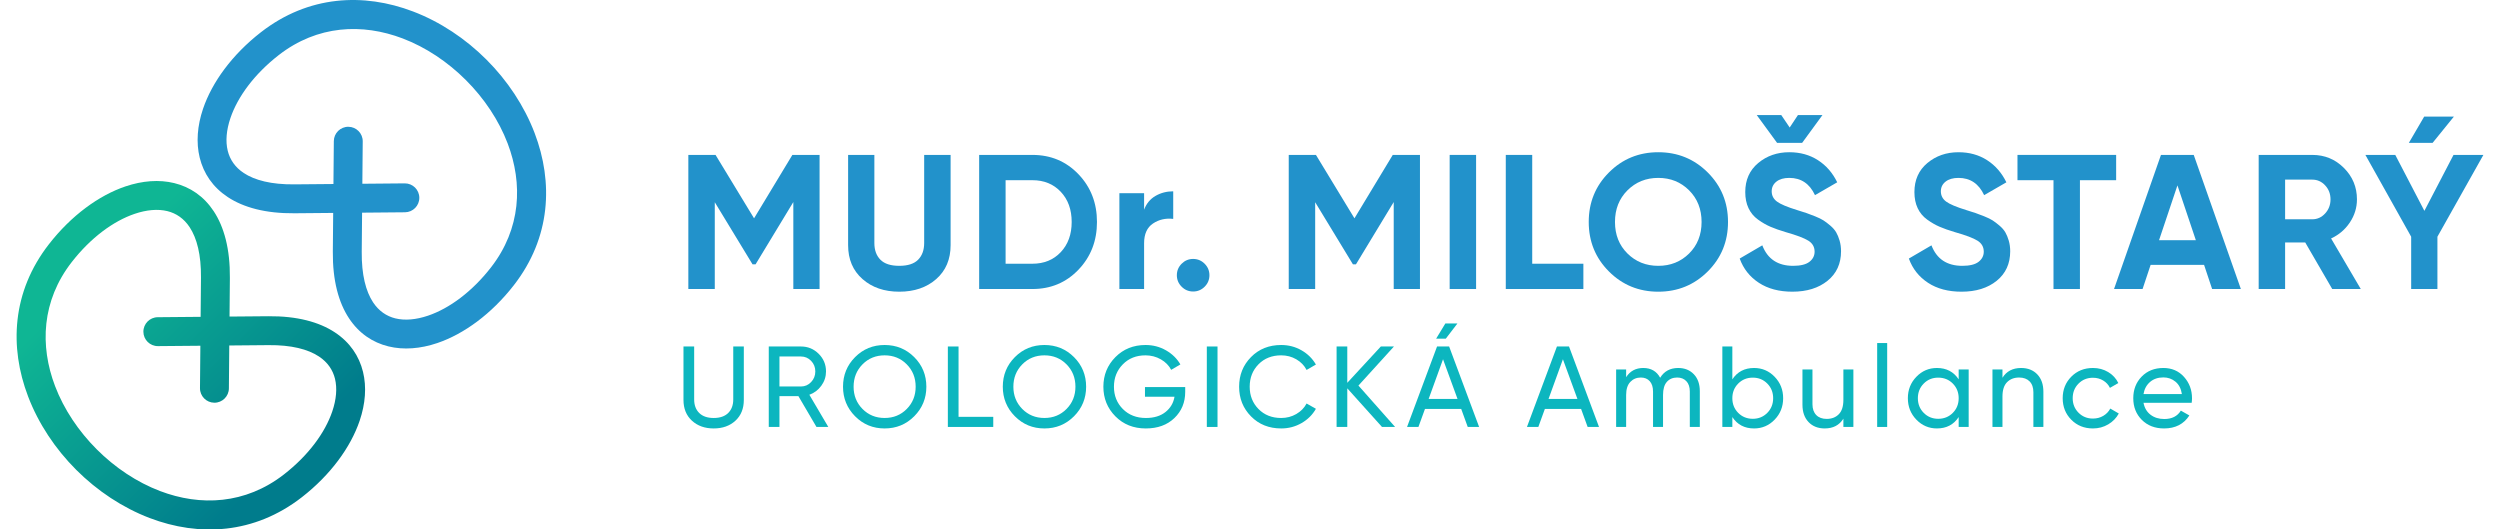 <?xml version="1.0" standalone="no"?><!-- Generator: Gravit.io --><svg xmlns="http://www.w3.org/2000/svg" xmlns:xlink="http://www.w3.org/1999/xlink" style="isolation:isolate" viewBox="0 0 783.529 165.951" width="783.529" height="165.951"><g><g/><g><path d=" M 126.854 57.471 C 129.354 57.451 131.4 59.466 131.42 61.965 C 131.44 64.465 129.426 66.51 126.928 66.531 L 113.483 66.652 L 113.372 78.946 C 113.305 86.095 114.644 91.295 116.931 94.759 C 118.719 97.463 121.138 99.105 123.91 99.784 C 126.907 100.518 130.43 100.194 134.145 98.937 C 140.849 96.663 147.959 91.415 153.884 83.801 C 163.315 71.675 163.907 57.568 159.105 44.953 C 156.333 37.671 151.762 30.844 146.037 25.119 C 140.314 19.395 133.487 14.822 126.204 12.049 C 113.589 7.247 99.48 7.839 87.354 17.27 C 79.738 23.198 74.488 30.309 72.218 37.011 C 70.96 40.725 70.638 44.248 71.372 47.246 C 72.05 50.016 73.692 52.436 76.397 54.225 C 79.862 56.511 85.057 57.849 92.21 57.782 L 104.504 57.673 L 104.624 44.227 C 104.645 41.727 106.69 39.714 109.19 39.735 C 111.689 39.754 113.703 41.801 113.683 44.301 L 113.564 57.59 L 126.854 57.471 L 126.854 57.471 Z  M 104.422 66.732 L 92.283 66.841 C 83.22 66.926 76.319 65.02 71.404 61.778 C 66.683 58.661 63.802 54.366 62.588 49.405 C 61.429 44.669 61.836 39.411 63.634 34.099 C 66.454 25.779 72.744 17.129 81.76 10.115 C 96.715 -1.516 114.017 -2.281 129.44 3.591 C 137.971 6.84 145.893 12.12 152.465 18.692 C 159.037 25.264 164.316 33.187 167.564 41.718 C 173.437 57.141 172.67 74.439 161.04 89.396 C 154.027 98.409 145.377 104.7 137.057 107.519 C 131.744 109.32 126.488 109.725 121.75 108.567 C 116.788 107.355 112.493 104.474 109.378 99.752 C 106.131 94.837 104.228 87.937 104.314 78.872 L 104.422 66.732 Z " fill-rule="evenodd" fill="rgb(34,146,203)"/><linearGradient id="_lgradient_0" x1="0.738" y1="0.827" x2="0.203" y2="0.283" gradientTransform="matrix(109.219,0,0,109.22,5.204,56.731)" gradientUnits="userSpaceOnUse"><stop offset="0%" stop-opacity="1" style="stop-color:rgb(0,124,140)"/><stop offset="100%" stop-opacity="1" style="stop-color:rgb(15,182,148)"/></linearGradient><path d=" M 62.677 121.65 C 62.657 124.149 64.67 126.195 67.171 126.216 C 69.67 126.237 71.717 124.221 71.737 121.723 L 71.856 108.277 L 84.15 108.168 C 91.299 108.099 96.5 109.439 99.963 111.727 C 102.669 113.514 104.309 115.933 104.99 118.704 C 105.722 121.703 105.4 125.226 104.142 128.941 C 101.869 135.645 96.621 142.754 89.005 148.68 C 76.88 158.112 62.774 158.704 50.159 153.9 C 42.876 151.127 36.05 146.558 30.325 140.833 C 24.601 135.109 20.028 128.282 17.255 121 C 12.453 108.383 13.044 94.275 22.476 82.15 C 28.403 74.534 35.515 69.283 42.217 67.013 C 45.931 65.756 49.453 65.433 52.452 66.168 C 55.222 66.845 57.642 68.488 59.43 71.192 C 61.716 74.658 63.055 79.852 62.988 87.005 L 62.878 99.299 L 49.433 99.418 C 46.933 99.44 44.919 101.486 44.94 103.985 C 44.96 106.484 47.007 108.497 49.506 108.477 L 62.796 108.36 L 62.677 121.65 L 62.677 121.65 Z  M 71.938 99.216 L 72.045 87.078 C 72.13 78.015 70.226 71.114 66.983 66.199 C 63.866 61.479 59.571 58.599 54.61 57.384 C 49.874 56.224 44.616 56.631 39.303 58.429 C 30.984 61.249 22.334 67.539 15.32 76.555 C 3.689 91.51 2.923 108.813 8.796 124.235 C 12.045 132.767 17.325 140.689 23.897 147.26 C 30.469 153.832 38.392 159.109 46.922 162.359 C 62.345 168.232 79.645 167.466 94.601 155.836 C 103.614 148.823 109.904 140.173 112.724 131.854 C 114.525 126.539 114.929 121.284 113.771 116.545 C 112.558 111.585 109.678 107.291 104.957 104.174 C 100.042 100.927 93.141 99.026 84.078 99.11 L 71.938 99.216 Z " fill-rule="evenodd" fill="url(#_lgradient_0)"/><g><path d=" M 256.864 48.552 L 256.864 90.581 L 248.638 90.581 L 248.638 63.322 L 236.809 82.836 L 235.848 82.836 L 224.021 63.382 L 224.021 90.581 L 215.734 90.581 L 215.734 48.552 L 224.261 48.552 L 236.329 68.426 L 248.338 48.552 L 256.864 48.552 Z " fill="rgb(34,146,203)"/><path d=" M 281.841 91.421 C 277.156 91.421 273.314 90.101 270.312 87.459 C 267.311 84.817 265.809 81.275 265.809 76.831 L 265.809 48.552 L 274.035 48.552 L 274.035 76.171 C 274.035 78.373 274.666 80.114 275.927 81.394 C 277.188 82.677 279.16 83.314 281.841 83.314 C 284.521 83.314 286.494 82.676 287.754 81.394 C 289.015 80.114 289.646 78.373 289.646 76.171 L 289.646 48.552 L 297.931 48.552 L 297.931 76.832 C 297.931 81.275 296.431 84.818 293.429 87.46 C 290.426 90.101 286.563 91.421 281.841 91.421 Z " fill="rgb(34,146,203)"/><path d=" M 323.57 48.552 C 329.335 48.552 334.147 50.574 338.011 54.616 C 341.872 58.659 343.804 63.642 343.804 69.567 C 343.804 75.491 341.872 80.474 338.011 84.517 C 334.147 88.559 329.334 90.581 323.57 90.581 L 306.879 90.581 L 306.879 48.552 L 323.57 48.552 Z  M 323.57 82.655 C 327.212 82.655 330.174 81.446 332.457 79.022 C 334.738 76.602 335.878 73.45 335.878 69.567 C 335.878 65.684 334.738 62.531 332.457 60.11 C 330.175 57.689 327.212 56.477 323.57 56.477 L 315.165 56.477 L 315.165 82.654 L 323.57 82.654 L 323.57 82.655 Z " fill="rgb(34,146,203)"/><path d=" M 358.574 65.724 C 359.294 63.802 360.484 62.361 362.146 61.4 C 363.807 60.439 365.659 59.96 367.7 59.96 L 367.7 68.606 C 365.338 68.326 363.226 68.807 361.366 70.047 C 359.504 71.289 358.574 73.349 358.574 76.232 L 358.574 90.581 L 350.828 90.581 L 350.828 60.56 L 358.574 60.56 L 358.574 65.724 L 358.574 65.724 Z " fill="rgb(34,146,203)"/><path d=" M 377.547 89.86 C 376.545 90.861 375.344 91.361 373.945 91.361 C 372.542 91.361 371.341 90.861 370.342 89.86 C 369.34 88.86 368.84 87.659 368.84 86.258 C 368.84 84.857 369.34 83.657 370.342 82.654 C 371.341 81.655 372.542 81.154 373.945 81.154 C 375.344 81.154 376.545 81.655 377.547 82.654 C 378.546 83.657 379.048 84.857 379.048 86.258 C 379.048 87.66 378.546 88.86 377.547 89.86 Z " fill="rgb(34,146,203)"/><path d=" M 445.033 48.552 L 445.033 90.581 L 436.807 90.581 L 436.807 63.322 L 424.979 82.836 L 424.018 82.836 L 412.191 63.382 L 412.191 90.581 L 403.906 90.581 L 403.906 48.552 L 412.431 48.552 L 424.5 68.426 L 436.508 48.552 L 445.033 48.552 Z " fill="rgb(34,146,203)"/><path d=" M 454.34 48.552 L 462.625 48.552 L 462.625 90.581 L 454.34 90.581 L 454.34 48.552 Z " fill="rgb(34,146,203)"/><path d=" M 480.216 82.655 L 496.248 82.655 L 496.248 90.581 L 471.931 90.581 L 471.931 48.552 L 480.216 48.552 L 480.216 82.655 L 480.216 82.655 Z " fill="rgb(34,146,203)"/><path d=" M 535.215 85.087 C 530.972 89.311 525.807 91.421 519.724 91.421 C 513.638 91.421 508.486 89.311 504.263 85.087 C 500.04 80.865 497.928 75.691 497.928 69.567 C 497.928 63.442 500.041 58.269 504.263 54.045 C 508.487 49.821 513.638 47.711 519.724 47.711 C 525.807 47.711 530.972 49.822 535.215 54.045 C 539.457 58.269 541.579 63.441 541.579 69.567 C 541.579 75.691 539.457 80.865 535.215 85.087 Z  M 510.058 79.443 C 512.659 82.025 515.881 83.315 519.724 83.315 C 523.566 83.315 526.789 82.025 529.392 79.443 C 531.992 76.862 533.295 73.569 533.295 69.567 C 533.295 65.565 531.992 62.262 529.392 59.659 C 526.789 57.059 523.567 55.756 519.724 55.756 C 515.88 55.756 512.659 57.059 510.058 59.659 C 507.455 62.262 506.154 65.565 506.154 69.567 C 506.154 73.569 507.455 76.862 510.058 79.443 Z " fill="rgb(34,146,203)"/><path d=" M 563.255 65.844 C 564.536 66.245 565.505 66.554 566.167 66.774 C 566.827 66.995 567.727 67.335 568.869 67.795 C 570.01 68.255 570.889 68.686 571.51 69.086 C 572.13 69.487 572.841 70.027 573.642 70.706 C 574.441 71.388 575.053 72.087 575.474 72.808 C 575.893 73.53 576.254 74.399 576.554 75.421 C 576.853 76.441 577.002 77.552 577.002 78.752 C 577.002 82.636 575.591 85.717 572.771 87.999 C 569.949 90.279 566.275 91.42 561.754 91.42 C 557.589 91.42 554.088 90.491 551.246 88.629 C 548.404 86.768 546.402 84.237 545.241 81.033 L 552.327 76.891 C 553.967 81.174 557.19 83.314 561.994 83.314 C 564.314 83.314 566.016 82.895 567.096 82.054 C 568.177 81.213 568.717 80.153 568.717 78.872 C 568.717 77.392 568.058 76.24 566.736 75.42 C 565.415 74.6 563.054 73.708 559.652 72.747 C 557.77 72.187 556.177 71.627 554.879 71.066 C 553.578 70.507 552.276 69.756 550.976 68.815 C 549.674 67.875 548.683 66.683 548.005 65.243 C 547.323 63.801 546.983 62.12 546.983 60.199 C 546.983 56.398 548.333 53.365 551.035 51.103 C 553.737 48.842 556.988 47.71 560.792 47.71 C 564.195 47.71 567.188 48.542 569.769 50.203 C 572.351 51.864 574.363 54.176 575.803 57.137 L 568.839 61.16 C 567.158 57.557 564.475 55.755 560.793 55.755 C 559.072 55.755 557.722 56.146 556.739 56.927 C 555.76 57.706 555.27 58.719 555.27 59.96 C 555.27 61.281 555.82 62.352 556.921 63.172 C 558.02 63.993 560.132 64.884 563.255 65.844 Z  M 556.95 44.768 L 550.584 36.062 L 558.27 36.062 L 560.911 39.965 L 563.494 36.062 L 571.18 36.062 L 564.814 44.768 L 556.95 44.768 Z " fill="rgb(34,146,203)"/><path d=" M 614.77 91.421 C 610.606 91.421 607.104 90.492 604.262 88.63 C 601.42 86.769 599.419 84.238 598.258 81.034 L 605.343 76.892 C 606.983 81.175 610.207 83.314 615.01 83.314 C 617.331 83.314 619.033 82.896 620.113 82.055 C 621.194 81.214 621.734 80.154 621.734 78.873 C 621.734 77.393 621.074 76.241 619.753 75.421 C 618.432 74.601 616.07 73.709 612.668 72.748 C 610.787 72.188 609.195 71.628 607.895 71.067 C 606.594 70.508 605.294 69.757 603.992 68.816 C 602.691 67.877 601.7 66.685 601.02 65.244 C 600.339 63.802 599.999 62.121 599.999 60.201 C 599.999 56.399 601.348 53.366 604.051 51.105 C 606.754 48.844 610.005 47.712 613.81 47.712 C 617.212 47.712 620.204 48.543 622.786 50.205 C 625.368 51.866 627.379 54.178 628.821 57.139 L 621.855 61.162 C 620.175 57.559 617.491 55.757 613.811 55.757 C 612.088 55.757 610.739 56.148 609.757 56.929 C 608.776 57.708 608.287 58.721 608.287 59.961 C 608.287 61.282 608.837 62.354 609.937 63.174 C 611.039 63.994 613.152 64.885 616.272 65.846 C 617.554 66.247 618.523 66.556 619.184 66.776 C 619.844 66.997 620.745 67.337 621.885 67.797 C 623.027 68.257 623.906 68.688 624.527 69.088 C 625.147 69.489 625.858 70.029 626.659 70.708 C 627.458 71.39 628.071 72.089 628.491 72.81 C 628.91 73.532 629.271 74.401 629.57 75.423 C 629.87 76.443 630.021 77.554 630.021 78.754 C 630.021 82.638 628.609 85.719 625.788 88.001 C 622.966 90.28 619.292 91.421 614.77 91.421 Z " fill="rgb(34,146,203)"/><path d=" M 663.224 48.552 L 663.224 56.478 L 651.875 56.478 L 651.875 90.582 L 643.589 90.582 L 643.589 56.477 L 632.301 56.477 L 632.301 48.551 L 663.224 48.551 L 663.224 48.552 Z " fill="rgb(34,146,203)"/><path d=" M 693.305 90.581 L 690.783 83.015 L 674.031 83.015 L 671.509 90.581 L 662.563 90.581 L 677.273 48.552 L 687.54 48.552 L 702.311 90.581 L 693.305 90.581 Z  M 676.673 75.271 L 688.201 75.271 L 682.436 58.098 L 676.673 75.271 Z " fill="rgb(34,146,203)"/><path d=" M 730.951 90.581 L 722.485 75.991 L 716.18 75.991 L 716.18 90.581 L 707.895 90.581 L 707.895 48.552 L 724.706 48.552 C 728.588 48.552 731.891 49.914 734.613 52.636 C 737.335 55.358 738.697 58.639 738.697 62.483 C 738.697 65.086 737.955 67.495 736.475 69.717 C 734.993 71.939 733.031 73.611 730.591 74.731 L 739.898 90.582 L 730.951 90.582 L 730.951 90.581 Z  M 716.18 56.298 L 716.18 68.726 L 724.706 68.726 C 726.268 68.726 727.608 68.117 728.73 66.895 C 729.849 65.674 730.411 64.203 730.411 62.482 C 730.411 60.761 729.849 59.299 728.73 58.099 C 727.608 56.898 726.268 56.298 724.706 56.298 L 716.18 56.298 L 716.18 56.298 Z " fill="rgb(34,146,203)"/><path d=" M 778.325 48.552 L 763.915 74.19 L 763.915 90.581 L 755.689 90.581 L 755.689 74.19 L 741.339 48.552 L 750.706 48.552 L 759.832 66.084 L 768.959 48.552 L 778.325 48.552 Z  M 769.078 36.543 L 762.412 44.769 L 754.967 44.769 L 759.771 36.543 L 769.078 36.543 Z " fill="rgb(34,146,203)"/><path d=" M 230.493 131.848 C 228.74 133.469 226.471 134.28 223.685 134.28 C 220.898 134.28 218.623 133.469 216.858 131.848 C 215.093 130.228 214.211 128.061 214.211 125.346 L 214.211 108.595 L 217.56 108.595 L 217.56 125.202 C 217.56 126.979 218.089 128.391 219.146 129.436 C 220.203 130.48 221.715 131.001 223.685 131.001 C 225.653 131.001 227.168 130.48 228.223 129.436 C 229.28 128.39 229.809 126.979 229.809 125.202 L 229.809 108.595 L 233.122 108.595 L 233.122 125.346 C 233.122 128.06 232.247 130.227 230.493 131.848 Z " fill="rgb(12,182,191)"/><path d=" M 255.89 133.811 L 250.234 124.157 L 244.29 124.157 L 244.29 133.811 L 240.94 133.811 L 240.94 108.594 L 251.028 108.594 C 253.189 108.594 255.039 109.355 256.576 110.881 C 258.113 112.406 258.882 114.25 258.882 116.411 C 258.882 118.045 258.395 119.534 257.422 120.878 C 256.45 122.223 255.195 123.172 253.658 123.724 L 259.602 133.811 L 255.89 133.811 Z  M 244.29 111.728 L 244.29 121.13 L 251.027 121.13 C 252.275 121.13 253.339 120.669 254.215 119.743 C 255.091 118.82 255.53 117.709 255.53 116.411 C 255.53 115.114 255.091 114.01 254.215 113.098 C 253.338 112.185 252.275 111.729 251.027 111.729 L 244.29 111.729 L 244.29 111.728 Z " fill="rgb(12,182,191)"/><path d=" M 286.53 130.462 C 283.997 133.007 280.904 134.28 277.253 134.28 C 273.602 134.28 270.516 133.007 267.995 130.462 C 265.473 127.916 264.212 124.83 264.212 121.203 C 264.212 117.553 265.473 114.461 267.995 111.927 C 270.516 109.394 273.602 108.127 277.253 108.127 C 280.904 108.127 283.996 109.394 286.53 111.927 C 289.063 114.461 290.331 117.553 290.331 121.203 C 290.332 124.829 289.064 127.916 286.53 130.462 Z  M 270.319 128.174 C 272.18 130.059 274.491 131 277.253 131 C 280.015 131 282.327 130.059 284.187 128.174 C 286.05 126.288 286.979 123.965 286.979 121.202 C 286.979 118.416 286.049 116.08 284.187 114.195 C 282.326 112.311 280.015 111.368 277.253 111.368 C 274.491 111.368 272.18 112.311 270.319 114.195 C 268.458 116.081 267.527 118.416 267.527 121.202 C 267.527 123.964 268.458 126.288 270.319 128.174 Z " fill="rgb(12,182,191)"/><path d=" M 300.418 130.64 L 311.298 130.64 L 311.298 133.811 L 297.068 133.811 L 297.068 108.594 L 300.418 108.594 L 300.418 130.64 Z " fill="rgb(12,182,191)"/><path d=" M 336.606 130.462 C 334.071 133.007 330.979 134.28 327.329 134.28 C 323.678 134.28 320.593 133.007 318.071 130.462 C 315.549 127.916 314.288 124.83 314.288 121.203 C 314.288 117.553 315.549 114.461 318.071 111.927 C 320.593 109.394 323.678 108.127 327.329 108.127 C 330.979 108.127 334.071 109.394 336.606 111.927 C 339.139 114.461 340.406 117.553 340.406 121.203 C 340.406 124.829 339.139 127.916 336.606 130.462 Z  M 320.393 128.174 C 322.256 130.059 324.566 131 327.328 131 C 330.09 131 332.4 130.059 334.263 128.174 C 336.123 126.288 337.054 123.965 337.054 121.202 C 337.054 118.416 336.123 116.08 334.263 114.195 C 332.4 112.311 330.09 111.368 327.328 111.368 C 324.565 111.368 322.255 112.311 320.393 114.195 C 318.532 116.081 317.602 118.416 317.602 121.202 C 317.602 123.964 318.532 126.288 320.393 128.174 Z " fill="rgb(12,182,191)"/><path d=" M 371.459 121.311 L 371.459 122.824 C 371.459 126.115 370.33 128.846 368.073 131.021 C 365.814 133.194 362.825 134.281 359.102 134.281 C 355.26 134.281 352.083 133.015 349.574 130.481 C 347.064 127.947 345.81 124.855 345.81 121.204 C 345.81 117.554 347.064 114.462 349.574 111.928 C 352.083 109.395 355.236 108.128 359.029 108.128 C 361.359 108.128 363.497 108.685 365.443 109.803 C 367.387 110.919 368.889 112.392 369.946 114.216 L 367.064 115.91 C 366.343 114.54 365.257 113.442 363.804 112.613 C 362.35 111.784 360.747 111.37 358.994 111.37 C 356.112 111.37 353.746 112.313 351.897 114.197 C 350.047 116.083 349.123 118.418 349.123 121.204 C 349.123 123.991 350.053 126.32 351.915 128.193 C 353.775 130.066 356.183 131.002 359.138 131.002 C 361.659 131.002 363.7 130.384 365.261 129.148 C 366.822 127.912 367.772 126.31 368.107 124.338 L 358.849 124.338 L 358.849 121.313 L 371.459 121.313 L 371.459 121.311 Z " fill="rgb(12,182,191)"/><path d=" M 378.232 108.594 L 381.582 108.594 L 381.582 133.811 L 378.232 133.811 L 378.232 108.594 Z " fill="rgb(12,182,191)"/><path d=" M 401.54 134.28 C 397.721 134.28 394.568 133.02 392.083 130.496 C 389.598 127.976 388.355 124.878 388.355 121.203 C 388.355 117.529 389.598 114.43 392.083 111.91 C 394.568 109.388 397.721 108.127 401.54 108.127 C 403.845 108.127 405.964 108.679 407.898 109.783 C 409.831 110.889 411.339 112.378 412.421 114.251 L 409.502 115.944 C 408.781 114.551 407.706 113.44 406.278 112.612 C 404.849 111.782 403.27 111.368 401.541 111.368 C 398.635 111.368 396.263 112.306 394.427 114.178 C 392.589 116.051 391.67 118.392 391.67 121.203 C 391.67 123.99 392.589 126.319 394.427 128.192 C 396.264 130.065 398.635 131.001 401.541 131.001 C 403.271 131.001 404.849 130.588 406.278 129.759 C 407.706 128.93 408.781 127.831 409.502 126.462 L 412.421 128.12 C 411.363 129.992 409.862 131.487 407.916 132.604 C 405.971 133.721 403.845 134.28 401.54 134.28 Z " fill="rgb(12,182,191)"/><path d=" M 437.241 133.811 L 433.133 133.811 L 422.254 121.707 L 422.254 133.811 L 418.903 133.811 L 418.903 108.594 L 422.254 108.594 L 422.254 119.979 L 432.773 108.594 L 436.88 108.594 L 425.749 120.842 L 437.241 133.811 Z " fill="rgb(12,182,191)"/><path d=" M 460.008 133.811 L 457.955 128.155 L 446.607 128.155 L 444.554 133.811 L 440.988 133.811 L 450.39 108.594 L 454.174 108.594 L 463.575 133.811 L 460.008 133.811 Z  M 447.759 125.021 L 456.802 125.021 L 452.262 112.593 L 447.759 125.021 Z  M 456.766 101.388 L 453.127 106.144 L 450.101 106.144 L 452.984 101.388 L 456.766 101.388 Z " fill="rgb(12,182,191)"/><path d=" M 497.581 133.811 L 495.527 128.155 L 484.18 128.155 L 482.127 133.811 L 478.562 133.811 L 487.964 108.594 L 491.747 108.594 L 501.149 133.811 L 497.581 133.811 Z  M 485.333 125.021 L 494.377 125.021 L 489.837 112.593 L 485.333 125.021 Z " fill="rgb(12,182,191)"/><path d=" M 525.97 115.331 C 527.987 115.331 529.62 115.986 530.87 117.295 C 532.117 118.604 532.742 120.375 532.742 122.608 L 532.742 133.812 L 529.607 133.812 L 529.607 122.715 C 529.607 121.323 529.248 120.241 528.528 119.475 C 527.807 118.704 526.846 118.321 525.645 118.321 C 524.301 118.321 523.226 118.771 522.422 119.672 C 521.617 120.572 521.214 121.948 521.214 123.797 L 521.214 133.812 L 518.08 133.812 L 518.08 122.715 C 518.08 121.323 517.738 120.241 517.053 119.475 C 516.369 118.704 515.437 118.321 514.261 118.321 C 512.94 118.321 511.841 118.776 510.965 119.69 C 510.088 120.603 509.65 121.972 509.65 123.796 L 509.65 133.811 L 506.515 133.811 L 506.515 115.799 L 509.65 115.799 L 509.65 118.214 C 510.876 116.292 512.664 115.331 515.017 115.331 C 517.444 115.331 519.209 116.351 520.314 118.392 C 521.563 116.351 523.448 115.331 525.97 115.331 Z " fill="rgb(12,182,191)"/><path d=" M 549.744 115.331 C 552.268 115.331 554.417 116.249 556.192 118.086 C 557.971 119.923 558.86 122.164 558.86 124.806 C 558.86 127.448 557.972 129.688 556.192 131.525 C 554.417 133.362 552.268 134.28 549.744 134.28 C 546.768 134.28 544.497 133.092 542.936 130.714 L 542.936 133.812 L 539.802 133.812 L 539.802 108.595 L 542.936 108.595 L 542.936 118.898 C 544.497 116.519 546.769 115.331 549.744 115.331 Z  M 549.351 131.254 C 551.152 131.254 552.663 130.634 553.889 129.399 C 555.114 128.163 555.726 126.63 555.726 124.806 C 555.726 122.981 555.114 121.449 553.889 120.211 C 552.662 118.975 551.151 118.356 549.351 118.356 C 547.523 118.356 545.999 118.976 544.774 120.211 C 543.549 121.449 542.936 122.981 542.936 124.806 C 542.936 126.63 543.549 128.163 544.774 129.399 C 545.999 130.635 547.522 131.254 549.351 131.254 Z " fill="rgb(12,182,191)"/><path d=" M 577.737 115.799 L 580.872 115.799 L 580.872 133.811 L 577.737 133.811 L 577.737 131.218 C 576.464 133.259 574.519 134.279 571.901 134.279 C 569.788 134.279 568.095 133.613 566.822 132.28 C 565.549 130.947 564.911 129.14 564.911 126.858 L 564.911 115.798 L 568.046 115.798 L 568.046 126.678 C 568.046 128.143 568.444 129.278 569.235 130.082 C 570.027 130.888 571.12 131.289 572.514 131.289 C 574.074 131.289 575.336 130.802 576.297 129.83 C 577.257 128.857 577.737 127.362 577.737 125.345 L 577.737 115.799 Z " fill="rgb(12,182,191)"/><path d=" M 588.328 133.811 L 588.328 107.514 L 591.464 107.514 L 591.464 133.811 L 588.328 133.811 Z " fill="rgb(12,182,191)"/><path d=" M 613.87 115.799 L 617.005 115.799 L 617.005 133.811 L 613.87 133.811 L 613.87 130.713 C 612.308 133.092 610.038 134.279 607.062 134.279 C 604.539 134.279 602.39 133.361 600.614 131.524 C 598.835 129.687 597.947 127.448 597.947 124.806 C 597.947 122.163 598.834 119.923 600.614 118.085 C 602.39 116.248 604.539 115.33 607.062 115.33 C 610.039 115.33 612.308 116.519 613.87 118.896 L 613.87 115.799 Z  M 607.457 131.254 C 609.282 131.254 610.809 130.634 612.033 129.399 C 613.259 128.163 613.87 126.63 613.87 124.806 C 613.87 122.981 613.259 121.449 612.033 120.211 C 610.809 118.975 609.283 118.356 607.457 118.356 C 605.655 118.356 604.143 118.976 602.919 120.211 C 601.693 121.449 601.082 122.981 601.082 124.806 C 601.082 126.63 601.693 128.163 602.919 129.399 C 604.143 130.635 605.655 131.254 607.457 131.254 Z " fill="rgb(12,182,191)"/><path d=" M 633.431 115.331 C 635.544 115.331 637.237 115.997 638.512 117.33 C 639.783 118.663 640.42 120.47 640.42 122.752 L 640.42 133.812 L 637.287 133.812 L 637.287 122.932 C 637.287 121.468 636.889 120.334 636.098 119.528 C 635.304 118.724 634.211 118.321 632.819 118.321 C 631.258 118.321 629.997 118.807 629.036 119.779 C 628.075 120.754 627.596 122.248 627.596 124.265 L 627.596 133.811 L 624.46 133.811 L 624.46 115.799 L 627.596 115.799 L 627.596 118.392 C 628.867 116.351 630.813 115.331 633.431 115.331 Z " fill="rgb(12,182,191)"/><path d=" M 655.948 134.28 C 653.233 134.28 650.975 133.374 649.175 131.56 C 647.374 129.747 646.472 127.496 646.472 124.806 C 646.472 122.117 647.374 119.864 649.175 118.051 C 650.975 116.238 653.233 115.331 655.948 115.331 C 657.724 115.331 659.321 115.758 660.738 116.611 C 662.155 117.463 663.212 118.611 663.909 120.051 L 661.279 121.563 C 660.822 120.604 660.12 119.836 659.17 119.258 C 658.222 118.682 657.148 118.393 655.948 118.393 C 654.145 118.393 652.639 119.007 651.427 120.231 C 650.213 121.456 649.607 122.982 649.607 124.807 C 649.607 126.607 650.213 128.121 651.427 129.344 C 652.639 130.57 654.145 131.183 655.948 131.183 C 657.148 131.183 658.228 130.902 659.189 130.336 C 660.15 129.772 660.883 129.01 661.388 128.049 L 664.054 129.597 C 663.285 131.015 662.181 132.149 660.739 133.001 C 659.298 133.854 657.7 134.28 655.948 134.28 Z " fill="rgb(12,182,191)"/><path d=" M 671.798 126.246 C 672.111 127.856 672.849 129.104 674.015 129.992 C 675.179 130.881 676.613 131.326 678.319 131.326 C 680.697 131.326 682.427 130.449 683.507 128.696 L 686.173 130.209 C 684.419 132.922 681.777 134.28 678.246 134.28 C 675.388 134.28 673.065 133.385 671.276 131.596 C 669.486 129.807 668.593 127.544 668.593 124.806 C 668.593 122.092 669.468 119.835 671.223 118.032 C 672.975 116.231 675.245 115.33 678.031 115.33 C 680.673 115.33 682.828 116.261 684.498 118.122 C 686.166 119.983 687.002 122.223 687.002 124.84 C 687.002 125.296 686.965 125.766 686.894 126.245 L 671.798 126.245 L 671.798 126.246 Z  M 678.031 118.285 C 676.35 118.285 674.956 118.76 673.851 119.707 C 672.746 120.657 672.063 121.923 671.798 123.509 L 683.83 123.509 C 683.567 121.804 682.894 120.507 681.814 119.619 C 680.734 118.73 679.473 118.285 678.031 118.285 Z " fill="rgb(12,182,191)"/></g></g></g></svg>